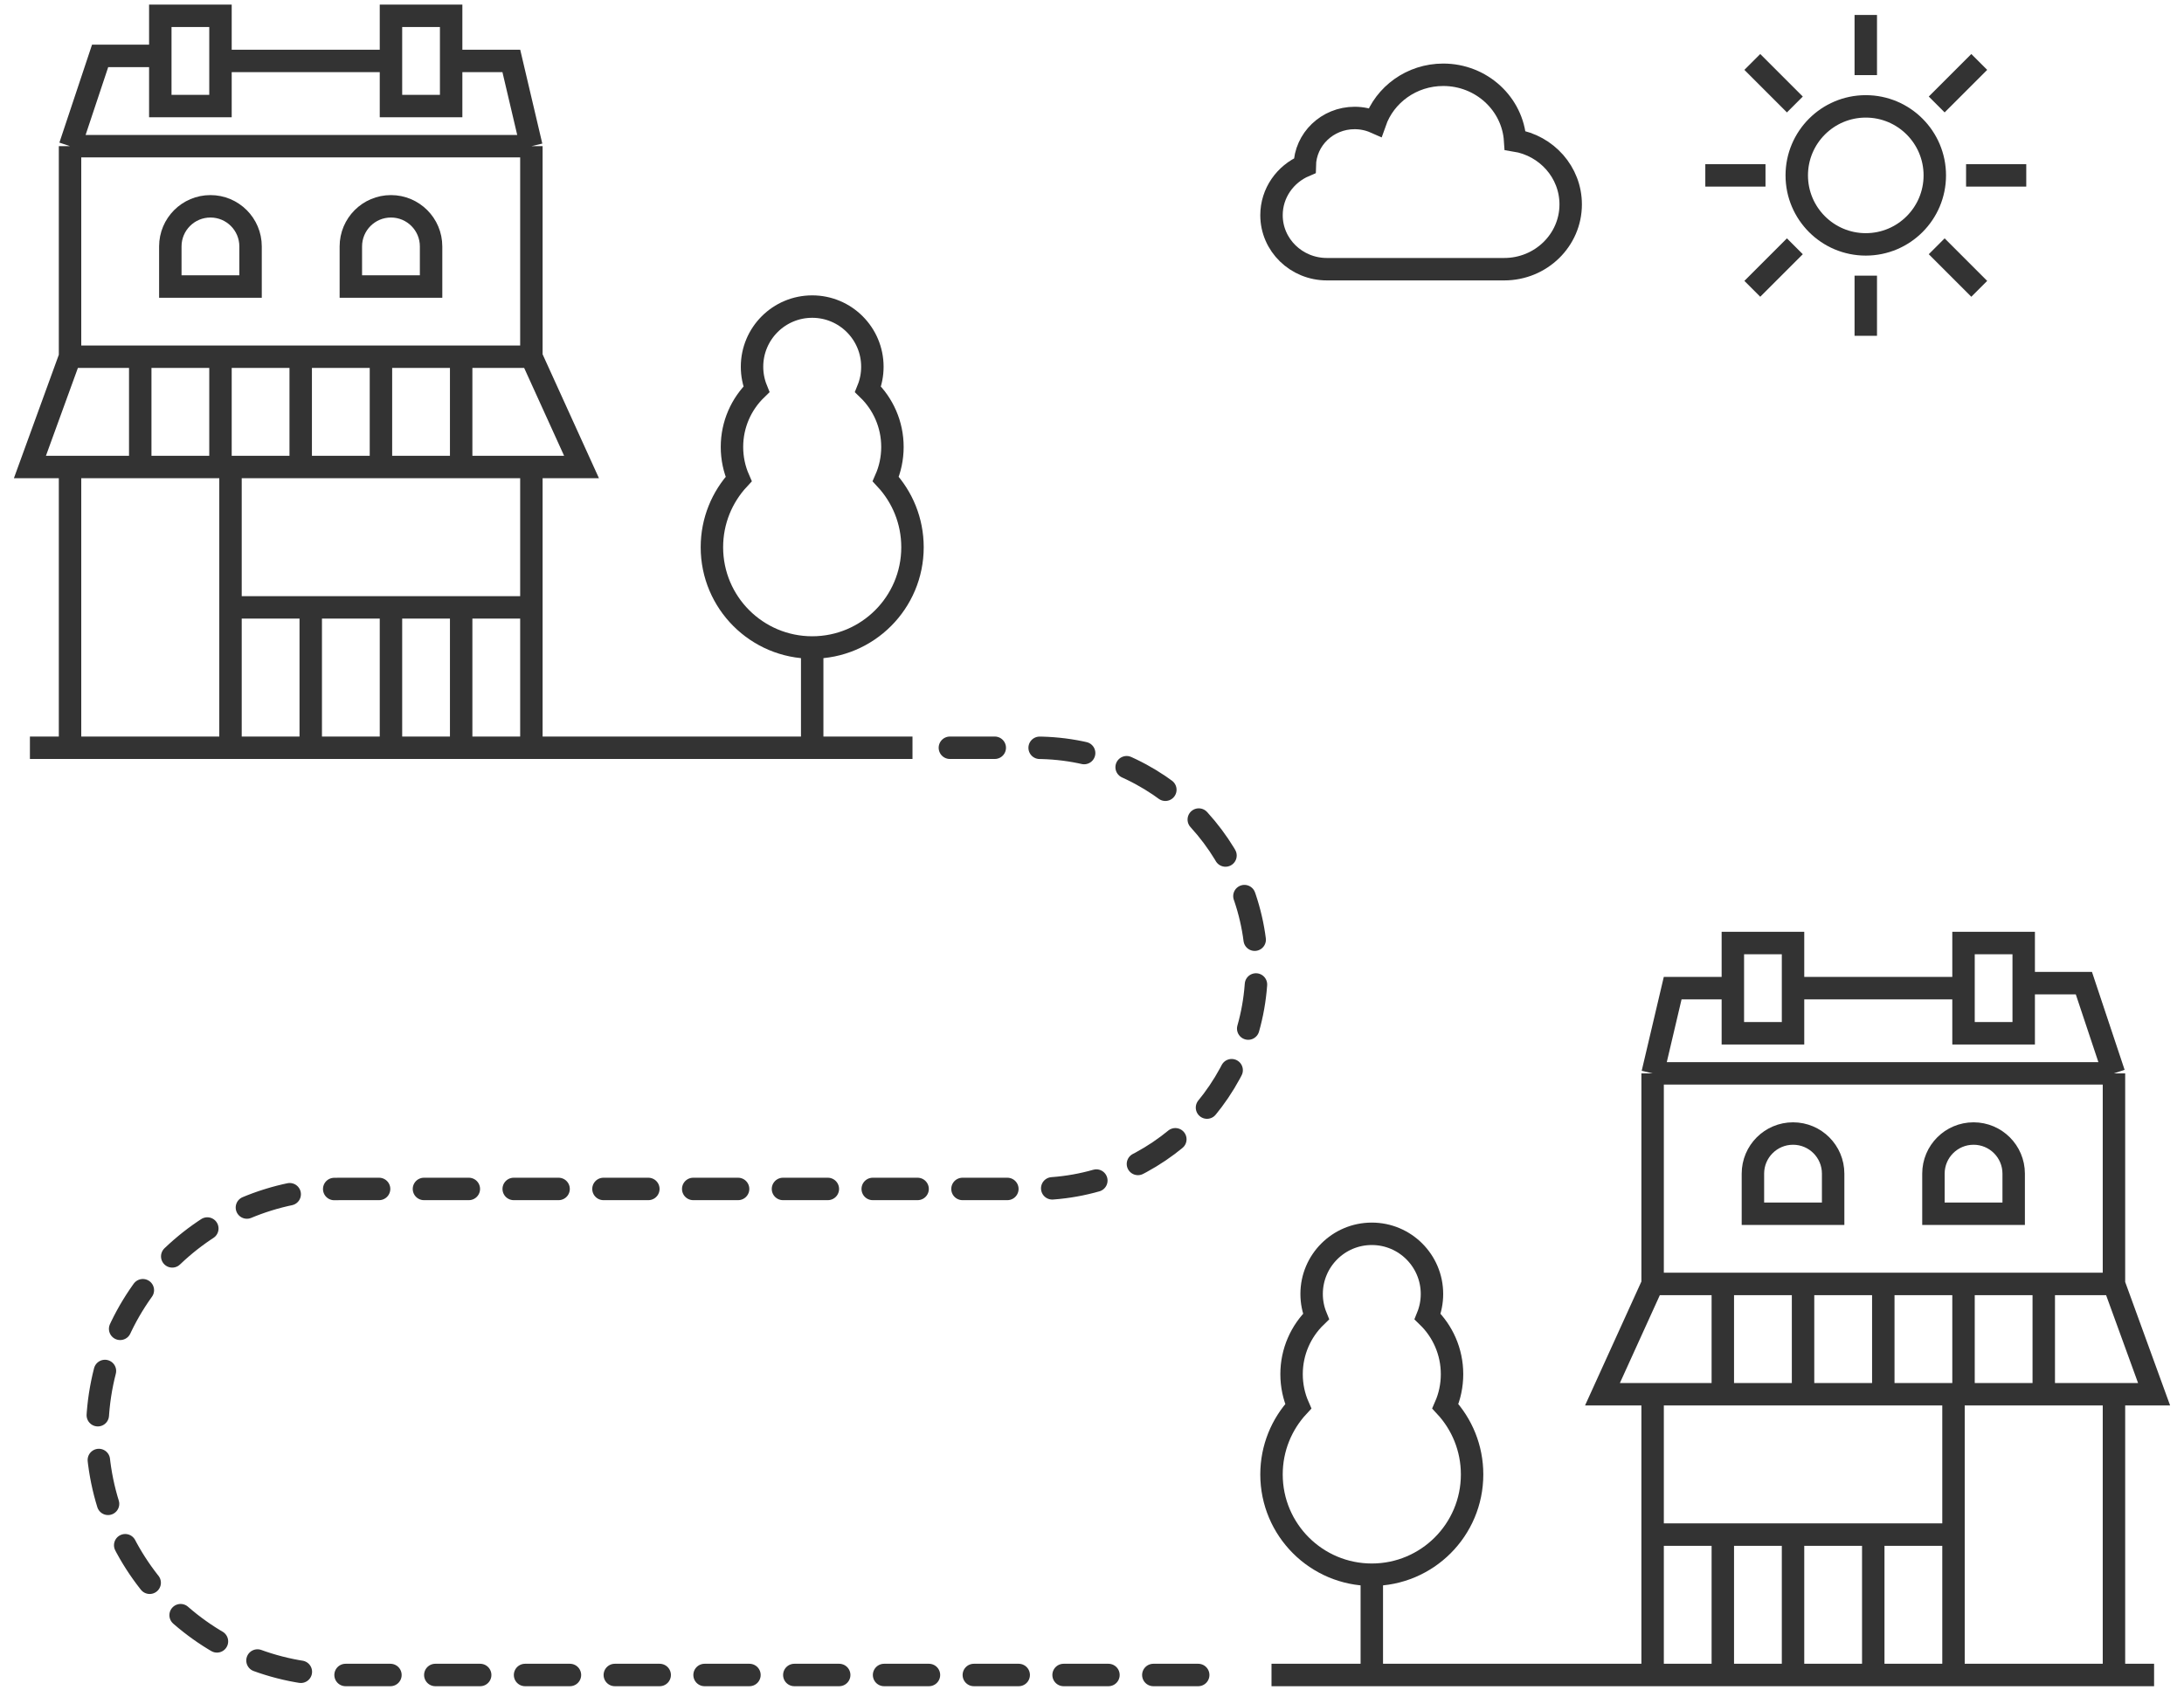 <svg width="146" height="113" viewBox="0 0 146 113" fill="none" xmlns="http://www.w3.org/2000/svg">
<path d="M2 50H4.682M61 50H35.523M35.523 50V40.614M35.523 50H30.829M35.523 31.227V40.614M35.523 31.227H38.875L35.523 23.852M35.523 31.227H30.829M4.682 31.227V50M4.682 31.227H2L4.682 23.852M4.682 31.227H9.375M4.682 50H15.409M15.409 50V40.614M15.409 50H20.773M15.409 31.227V40.614M15.409 31.227H14.739M15.409 31.227H20.102M15.409 40.614H20.773M35.523 40.614H30.829M30.829 40.614V50M30.829 40.614H26.136M30.829 50H26.136M26.136 40.614V50M26.136 40.614H20.773M26.136 50H20.773M20.773 40.614V50M4.682 9.773V23.852M4.682 9.773H35.523M4.682 9.773L6.693 3.738H10.716M4.682 23.852H9.375M35.523 23.852V9.773M35.523 23.852H30.829M35.523 9.773L34.182 4.074H30.159M10.716 3.738V1.057H14.739V4.074M10.716 3.738V7.091H14.739V4.074M14.739 4.074H26.136M26.136 4.074V7.091H30.159V4.074M26.136 4.074V1.057H30.159V4.074M9.375 23.852V31.227M9.375 23.852H14.739M9.375 31.227H14.739M14.739 23.852V31.227M14.739 23.852H20.102M20.102 23.852V31.227M20.102 23.852H25.466M20.102 31.227H25.466M25.466 23.852V31.227M25.466 23.852H30.829M25.466 31.227H30.829M30.829 23.852V31.227" stroke="#333333" stroke-width="1.5"/>
<path d="M11.386 16.477C11.386 14.996 12.587 13.795 14.068 13.795V13.795C15.549 13.795 16.75 14.996 16.75 16.477V19.159H11.386V16.477Z" stroke="#333333" stroke-width="1.5"/>
<path d="M23.454 16.477C23.454 14.996 24.655 13.795 26.136 13.795V13.795C27.617 13.795 28.818 14.996 28.818 16.477V19.159H23.454V16.477Z" stroke="#333333" stroke-width="1.5"/>
<circle cx="124.727" cy="11.727" r="4.614" stroke="#333333" stroke-width="1.5"/>
<path d="M118.023 11.727L114 11.727" stroke="#333333" stroke-width="1.5"/>
<path d="M135.455 11.727L131.432 11.727" stroke="#333333" stroke-width="1.5"/>
<path d="M119.986 16.468L117.142 19.312" stroke="#333333" stroke-width="1.5"/>
<path d="M132.313 4.142L129.468 6.986" stroke="#333333" stroke-width="1.5"/>
<path d="M129.468 16.468L132.312 19.313" stroke="#333333" stroke-width="1.5"/>
<path d="M117.142 4.142L119.986 6.987" stroke="#333333" stroke-width="1.5"/>
<path d="M124.727 5.023V1" stroke="#333333" stroke-width="1.5"/>
<path d="M124.727 22.454V18.432" stroke="#333333" stroke-width="1.5"/>
<path d="M91.925 8.175C92.572 6.328 94.368 5 96.481 5C99.036 5 101.126 6.94 101.286 9.392C103.393 9.732 105 11.516 105 13.667C105 16.06 103.01 18 100.556 18H88.704C86.658 18 85 16.383 85 14.389C85 12.908 85.914 11.635 87.223 11.078C87.256 9.311 88.736 7.889 90.556 7.889C91.043 7.889 91.507 7.991 91.925 8.175Z" stroke="#333333" stroke-width="1.5"/>
<path d="M58.026 26.032C58.214 25.566 58.318 25.056 58.318 24.523C58.318 22.301 56.517 20.5 54.295 20.5C52.074 20.5 50.273 22.301 50.273 24.523C50.273 25.056 50.377 25.566 50.565 26.032C49.558 27.007 48.932 28.374 48.932 29.886C48.932 30.65 49.091 31.376 49.379 32.033C48.269 33.229 47.591 34.831 47.591 36.591C47.591 40.294 50.593 43.295 54.295 43.295C57.998 43.295 61 40.294 61 36.591C61 34.831 60.322 33.229 59.212 32.033C59.5 31.376 59.659 30.65 59.659 29.886C59.659 28.374 59.033 27.007 58.026 26.032Z" stroke="#333333" stroke-width="1.5"/>
<path d="M54.295 43.295V50" stroke="#333333" stroke-width="1.5"/>
<path d="M144 112H141.318M85 112H110.477M110.477 112V102.613M110.477 112H115.17M110.477 93.227V102.613M110.477 93.227H107.125L110.477 85.852M110.477 93.227H115.17M141.318 93.227V112M141.318 93.227H144L141.318 85.852M141.318 93.227H136.625M141.318 112H130.591M130.591 112V102.613M130.591 112H125.227M130.591 93.227V102.613M130.591 93.227H131.261M130.591 93.227H125.898M130.591 102.613H125.227M110.477 102.613H115.17M115.17 102.613V112M115.17 102.613H119.864M115.17 112H119.864M119.864 102.613V112M119.864 102.613H125.227M119.864 112H125.227M125.227 102.613V112M141.318 71.772V85.852M141.318 71.772H110.477M141.318 71.772L139.307 65.739H135.284M141.318 85.852H136.625M110.477 85.852V71.772M110.477 85.852H115.17M110.477 71.772L111.818 66.074H115.841M135.284 65.739V63.057H131.261V66.074M135.284 65.739V69.091H131.261V66.074M131.261 66.074H119.864M119.864 66.074V69.091H115.841V66.074M119.864 66.074V63.057H115.841V66.074M136.625 85.852V93.227M136.625 85.852H131.261M136.625 93.227H131.261M131.261 85.852V93.227M131.261 85.852H125.898M125.898 85.852V93.227M125.898 85.852H120.534M125.898 93.227H120.534M120.534 85.852V93.227M120.534 85.852H115.17M120.534 93.227H115.17M115.17 85.852V93.227" stroke="#333333" stroke-width="1.5"/>
<path d="M134.614 78.477C134.614 76.996 133.413 75.795 131.932 75.795V75.795C130.451 75.795 129.25 76.996 129.25 78.477V81.159H134.614V78.477Z" stroke="#333333" stroke-width="1.5"/>
<path d="M122.545 78.477C122.545 76.996 121.345 75.795 119.864 75.795V75.795C118.383 75.795 117.182 76.996 117.182 78.477V81.159H122.545V78.477Z" stroke="#333333" stroke-width="1.5"/>
<path d="M87.975 88.032C87.786 87.566 87.682 87.056 87.682 86.523C87.682 84.301 89.483 82.5 91.705 82.5C93.926 82.5 95.727 84.301 95.727 86.523C95.727 87.056 95.623 87.566 95.435 88.032C96.442 89.007 97.068 90.374 97.068 91.886C97.068 92.65 96.909 93.376 96.621 94.033C97.731 95.229 98.409 96.831 98.409 98.591C98.409 102.294 95.407 105.295 91.705 105.295C88.002 105.295 85 102.294 85 98.591C85 96.831 85.678 95.229 86.788 94.033C86.5 93.376 86.341 92.65 86.341 91.886C86.341 90.374 86.967 89.007 87.975 88.032Z" stroke="#333333" stroke-width="1.5"/>
<path d="M91.705 105.295V112" stroke="#333333" stroke-width="1.5"/>
<path d="M63.5 50H69.25C77.396 50 84 56.604 84 64.75V64.75C84 72.896 77.396 79.5 69.25 79.5H22.75C13.775 79.5 6.5 86.775 6.5 95.75V95.75C6.5 104.725 13.775 112 22.75 112H81" stroke="#333333" stroke-width="1.5" stroke-linecap="round" stroke-dasharray="3 3"/>
</svg>
